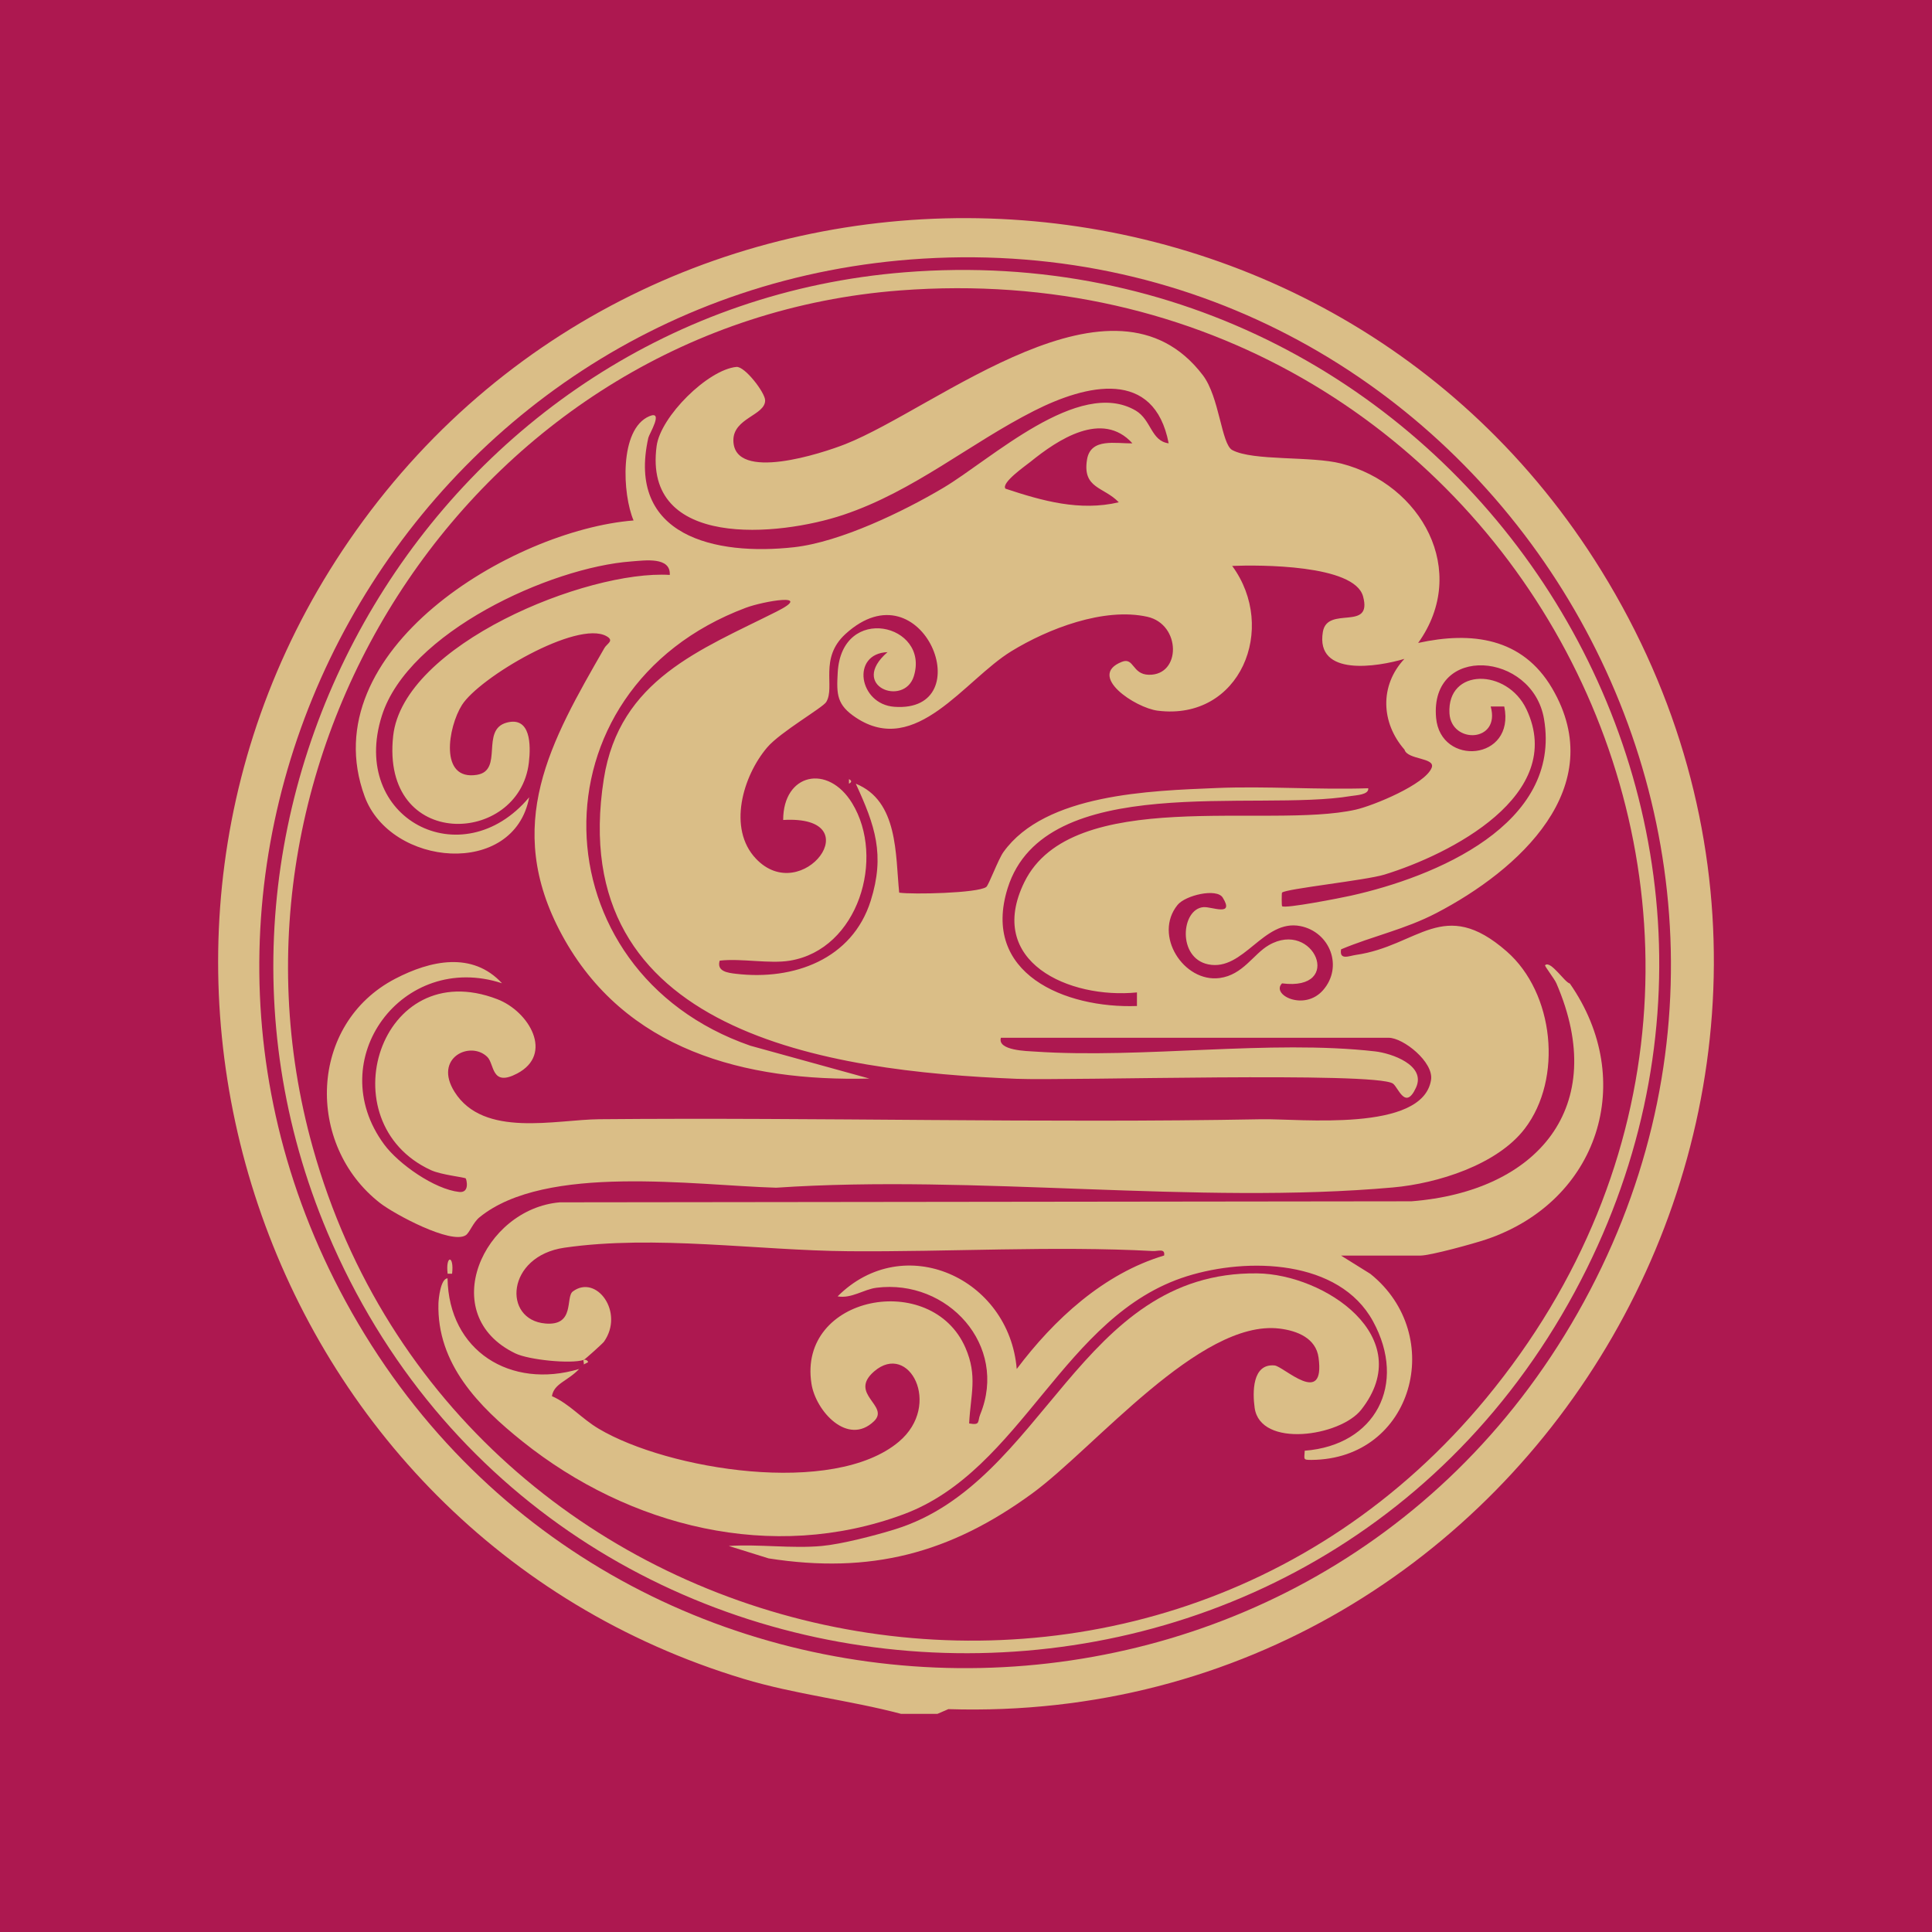 <svg width="62" height="62" viewBox="0 0 62 62" fill="none" xmlns="http://www.w3.org/2000/svg">
<rect width="62" height="62" fill="#AD1850"/>
<path d="M30.082 55H28.918C27.257 54.56 25.533 54.379 23.858 53.874C8.331 49.188 1.998 30.303 11.421 17.035C21.303 3.119 42.426 3.797 51.391 18.317C61.42 34.559 49.294 55.438 30.434 54.848L30.082 55ZM29.615 8.3C13.188 9.296 3.158 27.171 11.086 41.752C19.527 57.278 41.895 57.51 50.628 42.138C59.512 26.501 47.483 7.218 29.615 8.3Z" fill="#DABE87"/>
<path d="M29.034 8.738C46.581 7.336 58.976 25.84 50.534 41.461C41.725 57.76 17.727 56.642 10.512 39.56C4.686 25.77 14.147 9.928 29.034 8.738ZM28.888 9.32C15.475 10.341 6.436 23.959 10.039 36.83C14.704 53.495 36.587 58.316 47.689 44.876C60.132 29.812 48.348 7.839 28.888 9.32Z" fill="#DABE87"/>
<path d="M32.12 33.303C31.997 33.717 32.975 33.73 33.206 33.746C36.672 33.98 40.763 33.357 44.127 33.74C44.656 33.8 45.77 34.182 45.442 34.901C45.099 35.651 44.873 34.892 44.7 34.773C44.13 34.384 34.273 34.686 32.623 34.62C26.591 34.378 18.093 33.158 19.377 24.996C19.88 21.803 22.493 20.85 24.924 19.625C26.139 19.012 24.507 19.289 23.932 19.505C16.946 22.129 17.229 31.183 24.079 33.558L27.898 34.612C23.917 34.71 20.042 33.713 18.031 29.998C16.12 26.468 17.678 23.786 19.398 20.793C19.48 20.651 19.725 20.561 19.46 20.414C18.518 19.892 15.383 21.741 14.824 22.625C14.38 23.329 14.084 25.062 15.305 24.865C16.171 24.726 15.407 23.415 16.264 23.189C17.029 22.987 17.041 23.898 16.971 24.48C16.653 27.132 12.215 27.322 12.617 23.619C12.936 20.687 18.837 18.285 21.494 18.45C21.527 17.86 20.699 17.984 20.26 18.017C17.648 18.209 13.102 20.297 12.255 22.966C11.204 26.272 14.827 28.157 16.982 25.586C16.499 28.174 12.531 27.818 11.701 25.555C9.993 20.895 16.413 17.015 20.332 16.702C19.975 15.871 19.861 13.767 20.842 13.355C21.308 13.16 20.833 13.928 20.806 14.047C20.098 17.207 22.956 17.843 25.482 17.561C26.961 17.396 28.988 16.418 30.272 15.655C31.798 14.75 34.62 12.102 36.446 13.176C36.949 13.472 36.936 14.154 37.504 14.227C37.041 11.817 34.87 12.331 33.187 13.183C31.12 14.229 29.332 15.762 27.064 16.522C24.997 17.215 20.625 17.632 21.072 14.313C21.199 13.364 22.72 11.861 23.633 11.775C23.901 11.75 24.552 12.598 24.554 12.847C24.559 13.332 23.523 13.412 23.535 14.141C23.558 15.478 26.397 14.541 27.125 14.254C30.09 13.083 35.721 8.26 38.6 12.04C39.136 12.744 39.194 14.255 39.545 14.443C40.216 14.801 42.077 14.628 43.042 14.876C45.614 15.536 47.166 18.32 45.51 20.633C47.226 20.256 48.856 20.464 49.808 22.086C51.679 25.274 48.729 27.929 46.095 29.301C45.085 29.827 44.065 30.034 43.037 30.465C42.974 30.828 43.299 30.674 43.507 30.645C45.522 30.357 46.322 28.755 48.352 30.532C49.877 31.866 50.158 34.613 48.933 36.218C48.045 37.382 46.126 37.979 44.707 38.106C38.402 38.67 31.298 37.682 24.909 38.115C22.297 38.042 17.515 37.335 15.39 39.062C15.176 39.236 15.07 39.562 14.945 39.641C14.474 39.941 12.655 38.965 12.194 38.605C9.801 36.742 9.896 32.857 12.687 31.407C13.807 30.824 15.158 30.523 16.11 31.554C12.924 30.511 10.322 34.004 12.327 36.725C12.793 37.357 13.944 38.164 14.733 38.251C15.091 38.29 14.965 37.836 14.947 37.818C14.906 37.777 14.166 37.706 13.829 37.551C10.493 36.016 12.182 30.606 15.963 32.067C16.984 32.461 17.779 33.83 16.595 34.451C15.761 34.889 15.872 34.152 15.641 33.921C15.101 33.382 13.895 33.944 14.59 35.044C15.526 36.523 17.827 35.93 19.233 35.917C26.313 35.853 33.435 36.049 40.483 35.918C41.699 35.895 45.658 36.351 45.924 34.654C46.013 34.085 45.036 33.303 44.564 33.303H32.12L32.12 33.303ZM36.34 14.226C35.371 13.156 33.941 14.113 33.072 14.817C32.904 14.953 32.122 15.492 32.266 15.682C33.453 16.076 34.654 16.413 35.903 16.119C35.426 15.617 34.73 15.685 34.884 14.746C35.001 14.037 35.817 14.243 36.34 14.226H36.34ZM25.352 30.828C24.691 30.938 23.79 30.748 23.096 30.828C22.992 31.175 23.354 31.219 23.617 31.25C25.468 31.47 27.351 30.786 27.942 28.906C28.407 27.428 28.082 26.491 27.463 25.15C28.83 25.701 28.733 27.427 28.856 28.646C29.276 28.709 31.372 28.664 31.649 28.465C31.73 28.407 32.03 27.583 32.202 27.343C33.542 25.47 36.923 25.377 39.027 25.289C40.647 25.221 42.287 25.35 43.908 25.296C43.937 25.507 43.512 25.519 43.358 25.545C40.31 26.061 33.528 24.715 32.338 28.498C31.473 31.248 34.183 32.367 36.486 32.284V31.848C34.319 32.066 31.614 30.869 32.874 28.306C34.397 25.207 40.689 26.614 43.504 25.983C44.069 25.856 45.733 25.174 45.944 24.638C46.075 24.306 45.166 24.389 45.072 24.057C44.317 23.194 44.269 21.999 45.069 21.144C44.209 21.399 42.21 21.73 42.452 20.279C42.596 19.42 44.053 20.281 43.742 19.138C43.463 18.114 40.406 18.126 39.542 18.161C41.008 20.154 39.808 23.138 37.154 22.807C36.43 22.716 34.874 21.683 36.002 21.239C36.395 21.084 36.328 21.641 36.863 21.654C37.911 21.679 37.905 20.035 36.819 19.793C35.426 19.483 33.634 20.176 32.455 20.899C30.952 21.82 29.395 24.305 27.47 23.031C26.849 22.62 26.844 22.283 26.883 21.585C27.006 19.352 29.845 20.026 29.326 21.7C29.017 22.695 27.226 22.018 28.481 20.928C27.298 20.975 27.559 22.601 28.702 22.682C31.496 22.882 29.616 18.087 27.136 20.342C26.276 21.124 26.81 22.039 26.515 22.528C26.406 22.709 25.047 23.487 24.622 23.983C23.838 24.902 23.343 26.589 24.258 27.555C25.746 29.127 27.982 26.149 25.133 26.314C25.133 24.814 26.571 24.506 27.346 25.775C28.421 27.534 27.545 30.465 25.352 30.828L25.352 30.828ZM41.143 29.08C41.229 29.169 43.037 28.814 43.353 28.743C46.05 28.143 50.126 26.463 49.549 23.073C49.182 20.913 45.873 20.657 46.086 23.037C46.226 24.606 48.631 24.418 48.274 22.673L47.838 22.672C48.163 23.832 46.572 23.885 46.515 22.892C46.431 21.43 48.364 21.444 48.986 22.762C50.285 25.516 46.529 27.422 44.424 28.068C43.83 28.25 41.256 28.523 41.142 28.645C41.127 28.66 41.128 29.064 41.143 29.08L41.143 29.08ZM39.238 28.804C39.044 28.494 38.041 28.729 37.789 29.04C37.001 30.012 37.99 31.539 39.14 31.386C39.889 31.286 40.22 30.619 40.718 30.331C42.165 29.493 43.151 31.817 41.142 31.557C40.776 31.923 41.855 32.463 42.457 31.777C43.116 31.026 42.682 29.908 41.73 29.719C40.544 29.484 39.913 31.178 38.776 30.948C37.773 30.745 37.902 29.163 38.625 29.111C38.888 29.092 39.626 29.427 39.238 28.804H39.238Z" fill="#DABE87"/>
<path d="M18.73 43.642C18.313 43.776 16.971 43.641 16.538 43.432C13.973 42.196 15.502 38.792 17.967 38.584L45.296 38.551C49.321 38.235 51.67 35.545 49.947 31.557C49.882 31.406 49.56 30.999 49.584 30.975C49.759 30.805 50.217 31.535 50.377 31.561C52.552 34.678 51.299 38.562 47.686 39.777C47.297 39.908 45.903 40.293 45.582 40.293H43.035L43.977 40.88C46.426 42.844 45.358 46.825 42.091 46.85C41.801 46.852 41.859 46.831 41.87 46.555C44.135 46.382 45.169 44.424 44.06 42.399C42.975 40.417 40.046 40.344 38.093 40.955C34.112 42.199 32.82 47.177 28.994 48.596C24.78 50.159 20.19 48.995 16.769 46.259C15.367 45.138 14.016 43.767 14.07 41.828C14.075 41.676 14.139 41.035 14.362 41.022C14.401 43.356 16.382 44.59 18.584 43.933C18.212 44.326 17.779 44.395 17.712 44.804C18.283 45.056 18.654 45.518 19.215 45.851C21.435 47.169 26.752 48.033 28.847 46.265C30.246 45.085 29.166 43.043 28.05 44.012C27.215 44.738 28.569 45.109 28.046 45.61C27.208 46.413 26.18 45.291 26.041 44.407C25.592 41.569 29.897 40.756 30.982 43.251C31.378 44.16 31.146 44.754 31.101 45.68C31.475 45.746 31.362 45.62 31.457 45.389C32.362 43.178 30.412 41.037 28.128 41.325C27.714 41.377 27.328 41.68 26.88 41.602C29.001 39.481 32.386 41.008 32.628 43.933C33.821 42.345 35.417 40.87 37.358 40.291C37.397 40.052 37.161 40.156 36.997 40.147C33.833 39.976 30.435 40.179 27.238 40.153C24.324 40.13 21.015 39.621 18.113 40.04C16.243 40.31 16.123 42.355 17.502 42.473C18.465 42.556 18.139 41.625 18.383 41.444C19.137 40.883 20.047 42.111 19.382 43.057C19.346 43.109 18.771 43.629 18.73 43.642V43.642Z" fill="#DABE87"/>
<path d="M18.584 43.933C18.631 43.884 18.685 43.838 18.73 43.788L18.584 43.933Z" fill="#DABE87"/>
<path d="M18.73 43.788C18.752 43.763 18.707 43.652 18.73 43.642C18.783 43.619 18.871 43.662 18.872 43.715L18.73 43.788Z" fill="#DABE87"/>
<path d="M26.371 49.612C27.015 49.553 28.101 49.271 28.741 49.071C33.537 47.575 34.635 40.797 40.344 40.864C42.507 40.89 45.513 42.906 43.684 45.238C43.007 46.1 40.444 46.477 40.263 45.179C40.195 44.69 40.18 43.751 40.903 43.819C41.194 43.847 42.531 45.175 42.314 43.567C42.231 42.947 41.635 42.704 41.056 42.635C38.513 42.331 35.121 46.468 33.126 47.925C30.49 49.85 27.936 50.523 24.664 50.01L23.387 49.612C24.353 49.548 25.418 49.701 26.371 49.612V49.612Z" fill="#DABE87"/>
<path d="M14.508 40.875H14.365C14.293 40.269 14.58 40.269 14.508 40.875Z" fill="#DABE87"/>
<path d="M27.244 25.003C27.338 25.052 27.338 25.1 27.244 25.149V25.003Z" fill="#DABE87"/>
</svg>
